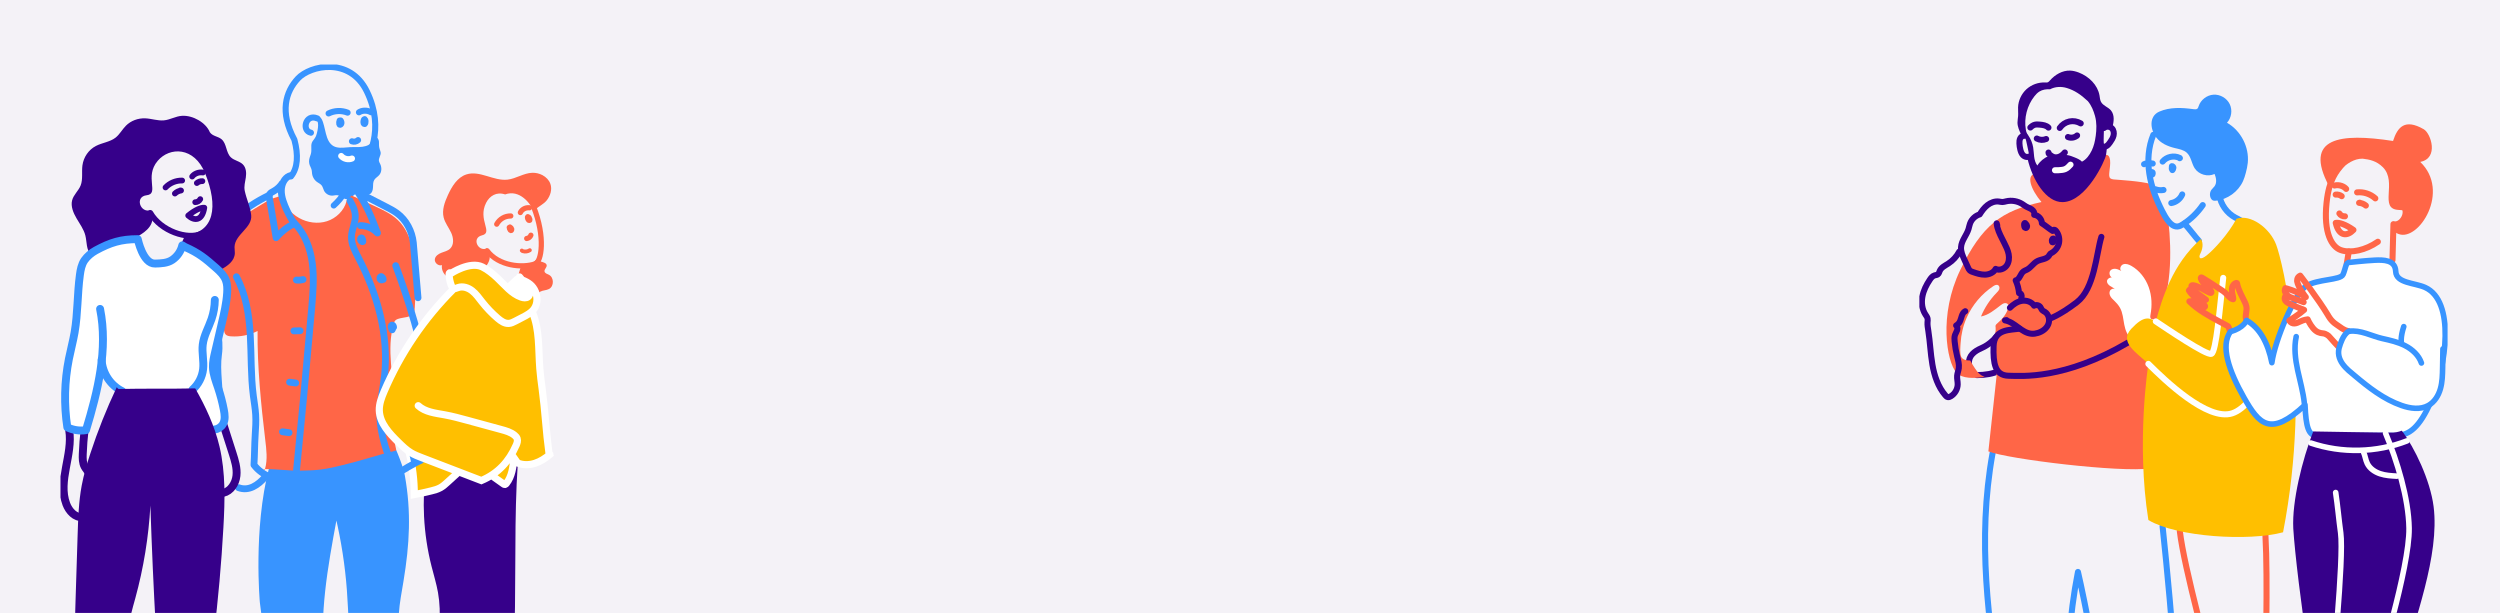 <svg width="1240" height="304" viewBox="0 0 1240 304" fill="none" xmlns="http://www.w3.org/2000/svg">
<rect x="0" y="0" width="1240" height="304" fill="#808080" stroke="none"/>
<g clip-path="url(#clip0_531_838)">
<rect width="1240" height="304" fill="#F4F2F7"/>
<rect width="1240" height="304" fill="#F4F2F7"/>
<path d="M1051.5 162.5C1052.7 155.7 1058 148 1060.5 145L1064 146.5C1064 150.833 1063.9 159.7 1063.5 160.5C1063 161.5 1062.5 178.5 1062 181.5C1061.5 184.5 1060 184.5 1058.5 184C1057 183.5 1054 180.5 1052.5 180C1051 179.5 1050 171 1051.5 162.5Z" fill="#F4F2F7"/>
<g clip-path="url(#clip1_531_838)">
<path d="M62.5 197C44.1 182.6 44.167 158.333 46.5 148L71 145L88.5 188.5C87.5 197.333 80.9 211.4 62.5 197Z" fill="white"/>
<path d="M214.039 280.863C215.132 285.177 216.453 289.45 217.237 293.835C221.012 315.077 211.776 336.391 210.953 357.95C210.929 358.632 210.929 359.385 211.357 359.916C211.665 360.305 212.148 360.503 212.607 360.685C215.67 361.914 218.732 363.136 221.795 364.365C221.202 369.748 221.795 375.259 223.528 380.389C223.718 380.96 223.956 381.563 224.446 381.92C225.032 382.348 225.815 382.308 226.536 382.253C233.104 381.737 239.681 381.222 246.249 380.706C260.732 328.866 252.47 273.608 257.637 220.023C249.731 219.793 241.81 219.904 233.919 220.364C228.53 220.673 219.825 219.825 215.163 223.084C211.689 225.518 211.539 230.148 211.111 233.986C210.288 241.344 209.956 248.726 210.328 256.124C210.747 264.466 211.982 272.767 214.039 280.863Z" fill="#36008A"/>
<path d="M202.841 224.075C204.622 231.005 205.508 238.165 205.484 245.317C208.31 244.794 211.111 244.183 213.905 243.485C215.48 243.097 217.062 242.669 218.479 241.876C219.761 241.154 220.861 240.155 221.953 239.164C223.639 237.626 225.325 236.088 227.01 234.549" fill="#FFBF00"/>
<path d="M202.841 224.075C204.622 231.005 205.508 238.165 205.484 245.317C208.31 244.794 211.111 244.183 213.905 243.485C215.48 243.097 217.062 242.669 218.479 241.876C219.761 241.154 220.861 240.155 221.953 239.164C223.639 237.626 225.325 236.088 227.01 234.549" stroke="white" stroke-width="3.55" stroke-miterlimit="10"/>
<path d="M165.535 101.927C169.468 98.462 173.077 93.102 173.86 87.694" stroke="#3894FF" stroke-width="3.02" stroke-linecap="round" stroke-linejoin="round"/>
<path d="M155.381 78.425C158.618 86.663 171.913 92.42 178.308 84.673C182.977 79.012 191.136 64.232 181.964 45.361C173.559 28.059 153.846 32.404 147.776 38.938C141.698 45.48 138.588 55.51 146.019 69.314C148.045 76.927 147.705 83.333 144.325 87.504" stroke="#3894FF" stroke-width="3.02" stroke-linecap="round" stroke-linejoin="round"/>
<path d="M168.977 60.133C168.859 59.958 168.669 59.839 168.463 59.8C168.249 60.323 168.186 60.902 168.289 61.457C168.312 61.576 168.344 61.703 168.423 61.79C168.724 62.099 169.23 61.663 169.31 61.243C169.405 60.735 169.278 60.18 168.953 59.768C168.748 60.347 168.732 60.997 168.914 61.584C169.325 61.163 169.183 60.347 168.653 60.085C168.154 60.545 168.202 61.457 168.732 61.869" stroke="#3894FF" stroke-width="3.02" stroke-linecap="round" stroke-linejoin="round"/>
<path d="M180.943 59.807C180.911 59.585 180.785 59.387 180.603 59.26C180.27 59.839 180.191 60.561 180.397 61.195C180.421 61.274 180.452 61.354 180.524 61.393C180.682 61.488 180.872 61.306 180.943 61.132C181.109 60.727 181.125 60.283 181.141 59.847C181.149 59.514 180.919 59.022 180.642 59.205C180.571 59.252 180.531 59.34 180.5 59.419C180.302 59.966 180.468 60.624 180.903 61.013C181.449 60.545 181.442 59.562 180.88 59.11C180.294 59.752 180.31 60.854 180.919 61.48C181.26 61.155 181.355 60.6 181.141 60.18" stroke="#3894FF" stroke-width="3.02" stroke-linecap="round" stroke-linejoin="round"/>
<path d="M174.572 70.091C175.585 70.488 176.812 70.242 177.603 69.497" stroke="#3894FF" stroke-width="3.02" stroke-linecap="round" stroke-linejoin="round"/>
<path d="M157.66 57.587C160.984 58.063 160.723 65.834 162.986 69.893C165.827 74.984 170.837 72.779 175.617 72.946C181.908 73.16 185.454 71.947 184.932 66.571C186.364 67.475 187.868 68.593 187.963 70.282C188.058 71.971 187.828 72.494 188.358 74.104C188.532 74.627 188.778 75.134 188.825 75.681C188.952 77.117 187.694 78.449 187.955 79.86C188.05 80.376 188.343 80.835 188.572 81.311C189.427 83.071 189.371 85.347 188.097 86.83C187.345 87.702 186.245 88.249 185.644 89.224C184.979 90.303 185.058 91.659 185.003 92.919C184.947 94.18 184.615 95.615 183.515 96.234C181.75 97.233 179.582 95.425 177.58 95.75C175.419 96.107 174.066 98.827 171.881 98.763C170.212 98.716 168.969 97.019 167.307 96.82C166.524 96.725 165.74 96.987 164.957 97.035C163.232 97.138 161.49 96.131 160.715 94.585C160.295 93.744 160.137 92.761 159.575 92.016C159.045 91.31 158.222 90.89 157.478 90.414C155.808 89.343 154.795 87.496 154.724 85.442C154.684 84.245 154.233 83.19 154.02 82.81C153.379 81.684 153.141 80.328 153.371 79.051C153.576 77.918 154.13 76.863 154.328 75.721C154.534 74.548 154.344 73.35 154.407 72.161C154.526 69.933 155.729 69.608 156.679 67.586C157.28 66.309 158.736 60.291 156.845 59.752C155.5 59.371 156.869 58.737 157.652 57.579L157.66 57.587Z" fill="#3894FF"/>
<path d="M169.23 77.371C170.505 78.853 172.768 79.392 174.572 78.631" stroke="white" stroke-width="3.02" stroke-linecap="round" stroke-linejoin="round"/>
<path d="M178.047 55.708C179.313 54.844 181.83 54.416 184.037 55.66" stroke="#3894FF" stroke-width="3.02" stroke-linecap="round" stroke-linejoin="round"/>
<path d="M162.986 56.263C165.883 54.82 169.397 54.669 172.404 55.867" stroke="#3894FF" stroke-width="3.02" stroke-linecap="round" stroke-linejoin="round"/>
<path d="M157.328 58.713C151.582 56.263 149.461 64.858 154.226 65.826" stroke="#3894FF" stroke-width="3.02" stroke-linecap="round" stroke-linejoin="round"/>
<path d="M133.38 232.274L194.413 218.501C194.413 218.501 199.683 229.649 200.775 235.707C204.068 253.984 203.157 269.897 200.142 288.213C199.264 293.566 198.195 298.894 197.839 304.302C197.562 308.528 197.713 312.77 197.808 317.012C198.29 338.73 197.103 360.479 194.262 382.015C194.072 383.45 193.075 385.139 191.682 385.527C185.976 387.137 179.985 384.822 174.509 382.546C174.857 355.714 173.994 328.945 172.625 302.145C172.459 298.973 172.285 295.794 172.048 292.622C171.13 280.411 169.246 268.28 166.437 256.362C166.619 256.743 166.793 257.123 166.975 257.504C162.551 281.474 158.214 304.952 160.968 329.175C161.364 332.648 161.902 336.097 162.456 339.547C164.023 349.307 165.693 359.092 168.676 368.52C169.523 371.192 170.481 374.062 169.634 376.734C168.518 380.255 164.609 382.158 160.944 382.546C157.272 382.935 153.569 382.229 149.889 382.514C144.966 367.925 140.827 353.716 137.068 338.785C133.744 325.568 130.373 312.31 128.885 298.759C128.885 298.759 125.561 262.658 133.404 232.266" fill="#3894FF"/>
<path d="M130.966 232.694C130.753 232.456 130.578 233.122 130.903 233.138C131.227 233.154 131.402 232.781 131.489 232.472C132.771 227.849 132.13 222.933 131.56 218.168C129.455 200.549 127.595 181.908 127.753 164.171C123.701 166.224 119.087 167.144 114.561 166.827C113.571 166.755 112.479 166.573 111.838 165.812C111.387 165.273 111.245 164.551 111.118 163.853C108.356 148.733 106.275 132.93 110.596 118.182C111.173 116.215 111.878 114.249 113.112 112.615C114.616 110.633 116.792 109.301 118.913 108.009C123.266 105.368 127.611 102.728 131.963 100.087C134.425 98.589 137.274 97.526 140.131 97.185C139.782 97.281 139.426 97.376 139.078 97.471C140.962 101.872 144.175 105.765 148.337 108.112C152.5 110.459 157.636 111.188 162.187 109.721C166.737 108.254 170.591 104.528 171.858 99.905C171.818 100.143 171.842 100.04 171.897 99.81C172.158 98.605 173.543 97.82 174.453 96.995C178.442 98.835 181.995 100.46 185.984 102.3C189.949 104.131 193.993 106.011 197.174 109.008C203.925 115.367 205.532 125.405 205.943 134.682C206.204 140.653 206.133 146.647 205.722 152.61C205.666 153.466 205.587 154.346 205.191 155.1C203.846 157.677 200.111 157.241 197.364 158.192C196.874 158.359 196.391 158.596 196.035 158.977C195.639 159.405 195.449 159.984 195.283 160.547C191.516 173.36 195.402 187.046 195.338 200.399C195.323 203.737 195.054 207.075 195.069 210.413C195.085 214.782 195.584 219.143 196.549 223.409C187.67 225.558 179.234 228.444 170.354 230.593C166.476 231.536 162.583 232.472 158.618 232.94C155.452 233.312 152.263 233.376 149.081 233.439C142.703 233.566 137.329 232.551 130.95 232.686L130.966 232.694Z" fill="#FF6647"/>
<path d="M173.583 99.556C175.063 102.197 176.163 104.234 176.218 107.263C176.274 110.673 174.454 113.876 174.319 117.286C174.161 121.115 176.115 124.668 177.888 128.061C187.227 145.997 192.948 166.367 190.709 186.475C189.981 193.017 188.414 199.503 188.461 206.084C188.532 216.296 192.458 226.033 196.312 235.485C198.211 234.002 206.363 229.237 208.61 228.38" stroke="#3894FF" stroke-width="3.39" stroke-linecap="round" stroke-linejoin="round"/>
<path d="M207.336 147.694C207.336 147.694 205.128 121.48 205.002 120.33C204.376 114.637 201.535 109.158 196.929 105.765C195.22 104.504 193.32 103.529 191.429 102.553C186.53 100.032 182.439 97.931 177.54 95.409C181.814 101.776 184.568 108.381 187.227 115.581C185.066 113.258 181.909 111.878 178.735 111.886" stroke="#3894FF" stroke-width="3.39" stroke-linecap="round" stroke-linejoin="round"/>
<path d="M179.424 118.57C179.764 118.895 179.875 119.442 179.693 119.878C179.107 119.736 178.688 119.117 178.767 118.515C178.806 118.237 179.036 117.928 179.305 117.999C179.439 118.039 179.526 118.15 179.598 118.269C179.883 118.729 180.017 119.284 179.954 119.823C179.772 119.863 179.574 119.799 179.447 119.656C179.621 119.656 179.788 119.648 179.962 119.64" stroke="#3894FF" stroke-width="3.39" stroke-linecap="round" stroke-linejoin="round"/>
<path d="M189.166 137.552C189.617 137.402 190.107 137.957 189.941 138.409C189.775 138.861 189.118 139.003 188.746 138.702C188.374 138.401 188.335 137.79 188.62 137.41C188.691 137.307 188.794 137.219 188.912 137.188C189.229 137.1 189.498 137.449 189.609 137.759C189.72 138.068 189.783 138.448 190.068 138.607" stroke="#3894FF" stroke-width="3.39" stroke-linecap="round" stroke-linejoin="round"/>
<path d="M194.009 162.22C193.898 161.942 194.365 161.673 194.547 161.911C194.887 162.394 194.872 163.1 194.515 163.576C194.286 163.179 194.12 162.735 194.025 162.283C193.946 161.879 194.025 161.324 194.428 161.237C194.911 161.142 195.157 161.792 195.204 162.283" stroke="#3894FF" stroke-width="3.39" stroke-linecap="round" stroke-linejoin="round"/>
<path d="M140.226 90.556C139.11 92.388 137.487 93.91 135.596 94.918C134.868 95.306 134.045 95.671 133.704 96.424C133.435 97.019 133.538 97.701 133.641 98.351C134.741 104.869 135.841 111.386 136.941 117.904C139.418 114.986 142.505 112.584 145.939 110.895C144.119 108.127 142.568 105.178 141.31 102.109C139.996 98.906 138.991 95.362 139.869 92.015C140.59 89.272 142.592 86.885 145.267 86.972" stroke="#3894FF" stroke-width="3.39" stroke-linejoin="round"/>
<path d="M143.368 214.616C142.283 214.465 141.199 214.314 140.123 214.164" stroke="#3894FF" stroke-width="3.39" stroke-linecap="round" stroke-linejoin="round"/>
<path d="M146.683 189.972C145.67 189.837 144.649 189.702 143.636 189.567" stroke="#3894FF" stroke-width="3.39" stroke-linecap="round" stroke-linejoin="round"/>
<path d="M148.828 164.043C147.799 164.067 146.778 164.099 145.75 164.123" stroke="#3894FF" stroke-width="3.39" stroke-linecap="round" stroke-linejoin="round"/>
<path d="M150.316 138.646C149.248 138.932 148.124 139.019 147.032 138.9" stroke="#3894FF" stroke-width="3.39" stroke-linecap="round" stroke-linejoin="round"/>
<path d="M145.995 110.577C151.21 115.842 153.925 123.185 154.898 130.535C155.872 137.885 155.238 145.347 154.597 152.736C152.104 181.424 149.422 210.088 146.549 238.744C145.773 239.235 144.895 239.077 143.977 238.989C140.582 238.672 137.195 238.006 134.053 236.674C130.911 235.342 128.014 233.32 125.965 230.592C126.297 225.542 126.242 220.673 126.574 215.622C126.788 212.316 127.009 209.009 126.811 205.703C126.622 202.539 126.052 199.415 125.648 196.267C124.366 186.332 124.706 176.262 124.137 166.264C123.567 156.265 122.008 146.076 117.259 137.259" stroke="#3894FF" stroke-width="3.39" stroke-linecap="round" stroke-linejoin="round"/>
<path d="M118.272 241.868C123.512 243.81 128.062 240.52 131.449 236.682C131.315 236.88 131.156 237.055 130.974 237.213" stroke="#3894FF" stroke-width="3.39" stroke-linecap="round" stroke-linejoin="round"/>
<path d="M133.451 96.868C127.16 99.865 121.303 103.766 116.112 108.413C113.366 110.871 110.762 113.599 109.195 116.937C107.367 120.814 107.074 125.215 106.813 129.496C106.623 132.605 106.433 135.721 106.243 138.829C105.974 143.269 105.697 147.725 106.077 152.158C106.757 160.063 109.504 167.905 108.388 175.763C107.201 184.096 109.25 193.136 108.823 201.588" stroke="#3894FF" stroke-width="3.39" stroke-linecap="round" stroke-linejoin="round"/>
<path d="M196.28 131.764C196.28 131.764 210.098 168.444 209.402 180.592C208.705 192.739 204.273 223.147 204.273 223.147L205.674 229.419" stroke="#3894FF" stroke-width="3.39" stroke-linecap="round" stroke-linejoin="round"/>
<path d="M74.564 105.614C79.747 114.621 93.066 119.133 99.936 115.858" stroke="#36008A" stroke-width="2.86" stroke-linecap="round" stroke-linejoin="round"/>
<path d="M96.826 100.286C97.855 100.302 98.868 99.691 99.326 98.771" stroke="#36008A" stroke-width="2.86" stroke-linecap="round" stroke-linejoin="round"/>
<path d="M93.351 106.922C96.398 109.682 100.292 109.674 101.337 103.029C99.952 102.847 96.968 103.933 93.351 106.922Z" stroke="#36008A" stroke-width="2.86" stroke-linecap="round" stroke-linejoin="round"/>
<path d="M95.322 87.567C96.161 86.386 98.266 85.189 100.64 85.569" stroke="#36008A" stroke-width="2.86" stroke-linecap="round" stroke-linejoin="round"/>
<path d="M82.098 92.983C84.203 90.747 87.281 89.47 90.352 89.55" stroke="#36008A" stroke-width="2.86" stroke-linecap="round" stroke-linejoin="round"/>
<path d="M81.615 146.734C87.368 150.707 95.631 150.009 99.034 145.093C100.276 143.301 101.352 141.136 102.025 139.035C103.188 135.38 106.03 135.515 109.409 133.77C112.788 132.026 116.373 129.481 116.484 125.564C116.516 124.557 116.302 123.534 116.326 122.535C116.46 116.207 125.324 113.02 124.588 106.653C124.097 102.387 122.301 98.906 121.398 94.672C120.924 92.428 121.596 90.216 121.929 88.019C122.261 85.815 122.134 83.238 120.473 81.557C118.826 79.9 116.199 79.654 114.513 78.044C112.005 75.65 112.519 71.241 109.852 69.037C108.063 67.562 105.46 67.61 104.083 65.58C104.13 65.477 104.051 65.691 104.083 65.58C102.175 60.91 95.781 57.08 90.217 57.453C87.084 57.659 84.361 59.427 81.243 59.704C78.236 59.974 75.165 58.832 72.118 58.697C68.462 58.531 64.901 59.887 62.439 62.369C60.587 64.232 59.353 66.69 57.272 68.3C54.517 70.433 50.695 70.781 47.585 72.391C43.968 74.262 41.428 77.926 40.882 82.057C40.447 85.347 41.198 88.931 40.003 91.968C38.943 94.664 36.458 96.591 35.754 99.421C35.025 102.339 36.347 105.551 37.962 108.302C39.576 111.053 41.547 113.718 42.322 116.754C43.161 120.045 42.686 123.883 45.124 126.372C46.999 128.291 49.864 128.569 52.27 129.703C56.338 131.622 58.846 135.879 60.722 139.963C61.688 142.056 62.724 144.364 64.75 145.474C65.684 145.989 66.737 146.14 67.758 146.37C72.395 147.393 75.854 142.77 81.607 146.734H81.615ZM72.728 96.852C79.249 96.099 71.422 87.813 78.204 79.789C84.147 72.764 96.351 72.692 101.724 85.934C108.332 102.22 106.496 115.478 91.808 116.659C87.954 126.404 83.688 129.782 81.108 131.78C76.336 132.962 66.84 125.984 68.763 116.976C72.047 115.042 77.951 111.141 74.73 104.218C69.546 105.923 66.697 97.542 72.728 96.844V96.852Z" fill="#36008A"/>
<path d="M86.743 96.004C87.566 95.195 88.658 94.656 89.798 94.497C89.703 94.481 89.6 94.466 89.505 94.442" stroke="#36008A" stroke-width="2.86" stroke-linecap="round" stroke-linejoin="round"/>
<path d="M97.641 90.794C98.392 90.144 99.39 89.803 100.379 89.851" stroke="#36008A" stroke-width="2.86" stroke-linecap="round" stroke-linejoin="round"/>
<path d="M110.92 210.937C112.392 215.543 113.864 220.15 115.344 224.757C116.507 228.389 117.687 232.155 117.283 235.953C116.887 239.751 114.474 243.612 110.762 244.453" stroke="#36008A" stroke-width="3.92" stroke-linecap="round" stroke-linejoin="round"/>
<path d="M34.321 213.355C36.284 225.566 28.536 238.466 32.904 250.035C34.21 253.492 37.265 256.854 40.929 256.45" stroke="#36008A" stroke-width="3.92" stroke-linecap="round" stroke-linejoin="round"/>
<path d="M41.966 213.157C41.499 217.161 41.198 221.181 41.048 225.217C40.969 227.358 40.961 229.618 41.989 231.505C42.551 232.535 43.39 233.392 43.976 234.407C44.435 235.2 44.728 236.088 44.839 237" stroke="#36008A" stroke-width="3.92" stroke-linecap="round" stroke-linejoin="round"/>
<path d="M49.642 153.22C53.647 173.225 48.582 193.857 42.647 213.363C39.513 213.838 36.244 213.347 33.395 211.967C31.686 200.716 31.955 189.171 34.178 178.015C35.057 173.63 36.228 169.301 36.996 164.892C38.626 155.456 38.341 145.791 39.631 136.308C39.971 133.778 40.462 131.169 41.918 129.068C43.264 127.118 45.424 125.342 47.506 124.208C54.81 120.235 60.033 118.641 68.343 118.618C68.343 118.618 70.852 130.908 76.914 130.733C79.897 130.646 82.976 130.559 85.461 128.894C87.938 127.229 89.75 124.596 90.415 121.686C90.748 121.877 91.515 122.384 91.856 122.543C98.709 125.611 101.7 128.101 107.335 133.072C109.235 134.753 111.11 136.609 112.02 138.98C112.78 140.962 112.804 143.158 112.669 145.275C112.345 150.461 111.158 155.551 109.971 160.61C108.878 165.265 107.794 169.919 106.702 174.581C106.116 177.071 105.531 179.593 105.61 182.146C105.713 185.658 107.05 188.996 108.166 192.335C109.361 195.903 110.319 199.55 111.023 203.245C111.474 205.6 111.799 208.193 110.62 210.278C109.781 211.769 108.206 212.816 106.504 213.014" fill="white"/>
<path d="M49.642 153.22C53.647 173.225 48.582 193.857 42.647 213.363C39.513 213.838 36.244 213.347 33.395 211.967C31.686 200.716 31.955 189.171 34.178 178.015C35.057 173.63 36.228 169.301 36.996 164.892C38.626 155.456 38.341 145.791 39.631 136.308C39.971 133.778 40.462 131.169 41.918 129.068C43.264 127.118 45.424 125.342 47.506 124.208C54.81 120.235 60.033 118.641 68.343 118.618C68.343 118.618 70.852 130.908 76.914 130.733C79.897 130.646 82.976 130.559 85.461 128.894C87.938 127.229 89.75 124.596 90.415 121.686C90.748 121.877 91.515 122.384 91.856 122.543C98.709 125.611 101.7 128.101 107.335 133.072C109.235 134.753 111.11 136.609 112.02 138.98C112.78 140.962 112.804 143.158 112.669 145.275C112.345 150.461 111.158 155.551 109.971 160.61C108.878 165.265 107.794 169.919 106.702 174.581C106.116 177.071 105.531 179.593 105.61 182.146C105.713 185.658 107.05 188.996 108.166 192.335C109.361 195.903 110.319 199.55 111.023 203.245C111.474 205.6 111.799 208.193 110.62 210.278C109.781 211.769 108.206 212.816 106.504 213.014" stroke="#3894FF" stroke-width="3.92" stroke-linecap="round" stroke-linejoin="round"/>
<path d="M106.552 148.764C106.512 151.975 105.966 155.179 104.929 158.216C103.481 162.474 101.083 166.462 100.561 170.926C100.086 174.954 101.194 179.038 100.751 183.073C100.323 186.959 98.416 190.662 95.488 193.254" stroke="#3894FF" stroke-width="3.92" stroke-linecap="round" stroke-linejoin="round"/>
<path d="M60.659 194.047C54.794 191.193 50.711 184.984 50.41 178.459" stroke="#3894FF" stroke-width="3.92" stroke-linecap="round" stroke-linejoin="round"/>
<path d="M57.857 192.168C52.8 202.865 48.416 213.878 44.744 225.129C43.058 230.291 41.515 235.517 40.518 240.853C39.03 248.838 38.769 257.005 38.508 265.124C38.167 275.884 37.827 286.651 37.487 297.411C37.249 304.92 37.012 312.445 37.534 319.946C38.959 340.308 45.306 359.742 52.222 378.938C57.952 380.239 64.196 379.041 69.032 375.703C69.76 375.196 70.48 374.625 70.923 373.856C71.532 372.785 71.517 371.493 71.477 370.264C71.089 357.847 69.538 345.478 66.832 333.354C65.296 326.471 63.381 319.541 63.769 312.492C64.062 307.132 65.684 301.947 67.101 296.769C71.216 281.751 73.733 266.297 74.595 250.748C75.933 292.13 78.283 332.537 81.37 373.824C83.807 373.753 86.165 374.625 88.571 375.045C90.977 375.465 93.715 375.347 95.488 373.666C96.944 372.278 97.395 370.169 97.775 368.187C104.455 333.005 108.807 297.372 110.81 261.611C111.561 248.156 111.965 234.494 108.855 221.387C106.449 211.238 101.993 201.683 96.826 192.636C84.219 192.937 71.873 192.636 59.258 192.937C58.926 192.945 58.522 192.913 58.38 192.612C58.237 192.311 57.802 191.843 57.833 192.176L57.857 192.168Z" fill="#36008A"/>
<path d="M272.247 136.284C271.4 135.863 270.26 135.57 270.086 134.642C269.88 133.556 271.273 132.692 271.162 131.598C271.052 130.472 269.611 130.162 268.543 129.798C267.68 129.504 266.936 129.013 266.295 128.402C264.649 130.313 262.061 131.685 258.278 132.446C255.865 141.604 252.406 145.085 250.309 147.155C246.162 148.724 238.414 139.4 237.655 135.213C240.393 133.128 245.268 128.997 241.635 123.137C237.164 125.223 233.714 118.015 239.048 116.738C244.817 115.359 236.808 109.047 241.113 100.587C242.846 97.177 246.289 94.981 250.547 96.44C257.669 93.815 263.185 100.841 264.768 104.948C265.013 104.559 265.29 104.195 265.623 103.877C267.364 102.181 269.643 101.332 271.226 99.318C273.006 97.05 273.948 93.942 272.998 91.215C272.342 89.328 270.838 87.813 269.073 86.877C267.514 86.053 265.733 85.64 263.969 85.704C259.711 85.855 255.936 88.638 251.702 89.106C244.809 89.859 237.932 84.388 231.331 86.513C226.797 87.972 224.082 92.539 222.112 96.876C220.537 100.325 219.136 104.155 220.046 107.842C220.719 110.593 222.594 112.869 223.781 115.438C224.969 118.007 225.293 121.425 223.235 123.359C222.08 124.446 220.442 124.802 218.962 125.365C217.482 125.928 215.947 126.943 215.686 128.513C215.393 130.337 217.45 132.097 219.207 131.502C218.788 134.087 220.418 136.863 222.879 137.751C223.386 137.933 223.964 138.076 224.256 138.528C224.462 138.853 224.478 139.257 224.47 139.646C224.446 141.398 224.256 143.206 224.779 144.879C225.301 146.552 226.797 148.098 228.546 147.971C230.152 147.86 231.711 146.409 233.167 147.091C233.721 147.345 234.093 147.86 234.544 148.273C235.842 149.446 237.884 149.716 239.435 148.907C239.942 148.645 240.409 148.28 240.971 148.193C242.783 147.924 243.503 150.39 244.35 152.015C246.012 155.203 250.926 155.995 253.506 153.506C254.401 152.641 255.018 151.484 256.039 150.762C257.345 149.835 259.236 149.684 260.146 148.368C260.763 147.48 260.93 146.1 261.958 145.799C262.829 145.545 263.684 146.282 264.594 146.354C265.876 146.457 266.833 145.259 267.965 144.657C269.318 143.935 270.988 144.046 272.342 143.325C274.882 141.969 274.834 137.584 272.255 136.292L272.247 136.284Z" fill="#FF6647"/>
<path d="M250.523 141.715C250.523 141.715 257.416 149.367 260.415 147.702C263.415 146.044 262.718 147.376 262.702 144.11C262.686 140.843 255.596 136.886 255.596 136.886L250.531 141.715H250.523Z" fill="white"/>
<path d="M241.635 124.39C247.254 131.915 258.991 133.088 265.488 130.852C268.551 129.798 270.711 117.801 264.625 102.403" stroke="#FF6647" stroke-width="2.59" stroke-linecap="round" stroke-linejoin="round"/>
<path d="M253.111 112.869C252.952 112.782 252.762 112.766 252.588 112.813C252.628 113.297 252.802 113.765 253.095 114.146C253.158 114.225 253.229 114.312 253.332 114.344C253.681 114.471 253.894 113.931 253.799 113.583C253.673 113.154 253.364 112.782 252.96 112.599C253.032 113.123 253.269 113.622 253.633 114.003C253.783 113.519 253.356 112.956 252.857 112.964C252.66 113.503 253.039 114.185 253.609 114.288" stroke="#FF6647" stroke-width="2.59" stroke-linecap="round" stroke-linejoin="round"/>
<path d="M262.117 107.977C262.006 107.826 261.832 107.715 261.642 107.691C261.61 108.262 261.832 108.841 262.235 109.245C262.283 109.293 262.338 109.341 262.409 109.348C262.568 109.356 262.639 109.142 262.631 108.984C262.607 108.611 262.441 108.262 262.283 107.929C262.156 107.667 261.8 107.382 261.658 107.636C261.618 107.699 261.626 107.778 261.634 107.85C261.697 108.341 262.077 108.778 262.56 108.912C262.797 108.341 262.409 107.596 261.808 107.469C261.61 108.191 262.045 109.023 262.758 109.261C262.892 108.881 262.75 108.421 262.425 108.183" stroke="#FF6647" stroke-width="2.59" stroke-linecap="round" stroke-linejoin="round"/>
<path d="M261.238 118.293C262.164 118.197 263.003 117.539 263.32 116.659" stroke="#FF6647" stroke-width="2.59" stroke-linecap="round" stroke-linejoin="round"/>
<path d="M258.096 105.424C258.666 104.155 260.391 102.799 262.647 103.053" stroke="#FF6647" stroke-width="2.59" stroke-linecap="round" stroke-linejoin="round"/>
<path d="M246.368 111.188C247.832 108.595 250.436 107.081 253.348 107.12" stroke="#FF6647" stroke-width="2.59" stroke-linecap="round" stroke-linejoin="round"/>
<path d="M258.817 124.271C258.935 124.438 259.141 124.517 259.339 124.58C260.487 124.945 261.784 124.763 262.789 124.104C262.758 124.12 262.726 124.136 262.702 124.152" stroke="#FF6647" stroke-width="1.94" stroke-linecap="round" stroke-linejoin="round"/>
<path d="M244.833 236.539C246.463 237.697 248.101 238.863 249.731 240.02C249.945 240.171 250.174 240.33 250.436 240.306C250.721 240.282 250.942 240.052 251.124 239.822C253.942 236.317 254.488 231.552 254.915 227.072L256.703 229.625C259.394 230.783 262.504 230.696 265.29 229.808C268.076 228.92 270.577 227.27 272.808 225.383C272.777 225.129 272.547 224.915 272.294 224.9C270.846 214.148 270.355 203.61 268.907 192.858C268.456 189.496 268.005 186.126 267.743 182.74C267.015 173.313 267.72 163.473 264.04 154.767C264.04 154.767 249.533 150.945 239.206 142.405C228.886 133.865 224.921 143.396 224.921 143.396C210.383 157.867 198.647 175.168 190.566 194.039C189.261 197.084 188.034 200.28 188.129 203.594C188.319 209.89 193.115 214.956 197.61 219.357C199.557 221.26 201.527 223.187 203.87 224.59C205.579 225.613 207.439 226.327 209.299 227.04C219.12 230.815 228.941 234.581 238.763 238.355C246.938 234.898 252.422 228.999 256.007 220.864C256.474 219.809 256.886 218.612 256.498 217.525C256.268 216.883 255.785 216.368 255.255 215.932C253.364 214.362 250.91 213.672 248.536 213.03C243.052 211.531 237.575 210.04 232.091 208.542C228.253 207.495 224.399 206.441 220.481 205.735C215.891 204.902 210.874 204.387 207.439 201.223" fill="#FFBF00"/>
<path d="M244.833 236.539C246.463 237.697 248.101 238.863 249.731 240.02C249.945 240.171 250.174 240.33 250.436 240.306C250.721 240.282 250.942 240.052 251.124 239.822C253.942 236.317 254.488 231.552 254.915 227.072L256.703 229.625C259.394 230.783 262.504 230.696 265.29 229.808C268.076 228.92 270.577 227.27 272.808 225.383C272.777 225.129 272.547 224.915 272.294 224.9C270.846 214.148 270.355 203.61 268.907 192.858C268.456 189.496 268.005 186.126 267.743 182.74C267.015 173.313 267.72 163.473 264.04 154.767C264.04 154.767 249.533 150.945 239.206 142.405C228.886 133.865 224.921 143.396 224.921 143.396C210.383 157.867 198.647 175.168 190.566 194.039C189.261 197.084 188.034 200.28 188.129 203.594C188.319 209.89 193.115 214.956 197.61 219.357C199.557 221.26 201.527 223.187 203.87 224.59C205.579 225.613 207.439 226.327 209.299 227.04C219.12 230.815 228.941 234.581 238.763 238.355C246.938 234.898 252.422 228.999 256.007 220.864C256.474 219.809 256.886 218.612 256.498 217.525C256.268 216.883 255.785 216.368 255.255 215.932C253.364 214.362 250.91 213.672 248.536 213.03C243.052 211.531 237.575 210.04 232.091 208.542C228.253 207.495 224.399 206.441 220.481 205.735C215.891 204.902 210.874 204.387 207.439 201.223" stroke="white" stroke-width="3.55" stroke-miterlimit="10" stroke-linecap="round"/>
<path d="M239.293 132.43C242.023 133.802 244.413 135.784 246.653 137.87C250.388 141.35 253.68 145.696 258.508 147.369C259.624 147.757 260.953 147.947 261.895 147.242C262.813 146.552 263.027 145.212 262.694 144.11C262.362 143.008 261.618 142.096 260.89 141.216C259.822 139.931 258.753 138.639 257.685 137.354C257.756 137.695 257.819 138.036 257.891 138.369C260.985 139.669 263.462 140.7 265.085 143.642C266.707 146.584 266.857 150.453 264.918 153.197C263.549 155.131 261.357 156.297 259.252 157.383C258.049 158.01 256.838 158.636 255.635 159.254C254.606 159.786 253.546 160.333 252.391 160.412C250.309 160.563 248.434 159.223 246.851 157.867C244.002 155.425 241.398 152.705 239.079 149.755C237.552 147.813 236.119 145.743 234.173 144.229C232.226 142.714 229.59 141.818 227.256 142.619C226.488 142.881 225.665 143.317 224.929 142.992C224.359 142.746 224.058 142.128 223.837 141.541C223.188 139.82 222.816 137.996 222.753 136.157C222.745 135.856 222.761 135.507 223.006 135.332C223.251 135.158 223.702 135.459 223.512 135.697C223.512 135.697 233.073 129.306 239.301 132.43H239.293Z" fill="#FFBF00" stroke="white" stroke-width="3.55" stroke-linecap="round" stroke-linejoin="round"/>
</g>
<g clip-path="url(#clip2_531_838)">
<path d="M1081.19 263.473C1083.36 281.646 1095.3 325.122 1104 357.916" stroke="#FF6647" stroke-width="3" stroke-linecap="round" stroke-linejoin="round"/>
<path d="M1123.66 265.618C1124.89 286.866 1123.66 332.57 1123.66 332.57C1123.66 332.57 1127.38 343.999 1130.36 357.907" stroke="#FF6647" stroke-width="3" stroke-linecap="round" stroke-linejoin="round"/>
<path d="M988.355 224.572C980.413 268.232 986.602 309.739 992.188 345.708C997.773 381.685 1001.19 401.836 1001.19 401.836C1010.81 408.656 1029.12 399.356 1029.12 400.286C1025.4 376.717 1021.98 327.719 1030.67 283.682C1037.81 314.465 1054.98 412.074 1054.98 412.074C1063.58 416.724 1075.83 415.174 1081.18 412.074C1084.37 368.347 1072.64 261.119 1072.64 261.119" stroke="#3894FF" stroke-width="3" stroke-linecap="round" stroke-linejoin="round"/>
<path d="M976.589 180.367C976.337 176.404 979.34 174.175 982.761 172.684C986.183 171.192 988.791 168.729 989.932 167.322" stroke="#36008A" stroke-width="3" stroke-linecap="round" stroke-linejoin="round"/>
<path d="M980.573 186.056C984.431 186.056 989.001 185.319 990.989 184.062" stroke="#36008A" stroke-width="3" stroke-linecap="round" stroke-linejoin="round"/>
<path d="M1075.54 109.77C1070.68 105.187 1068.7 96.197 1067.16 91.329C1061.38 89.779 1051.59 89.293 1048.45 89.008C1045.32 88.723 1046.15 86.863 1046.57 82.431C1047 78.007 1045.98 75.401 1042.47 77.647C1034.93 82.473 1016.19 85.564 1010.24 85.983C1004.31 86.402 1007.44 94.152 1012.56 100.218C992.657 104.55 983.08 111.621 972.278 133.95C961.477 156.287 965.594 179.336 970.324 184.782C973.109 187.983 979.549 187.715 984.388 186.952C983.399 186.584 982.485 186.039 981.705 185.327C980.866 184.565 980.195 183.626 979.558 182.679C978.811 181.565 978.115 180.409 977.469 179.236C977.394 179.102 977.319 178.959 977.251 178.817C975.524 178.834 973.31 178.473 972.698 176.831C972.01 175.005 972.354 172.122 972.463 170.212C972.706 165.855 973.721 161.54 975.49 157.552C978.266 151.252 982.887 145.772 988.632 141.96C989.37 141.474 990.326 141.005 991.081 141.457C991.726 141.843 991.869 142.773 991.609 143.476C991.349 144.189 990.787 144.733 990.259 145.278C986.98 148.638 984.355 152.634 982.568 156.983C986.292 156.296 989.319 153.69 992.339 151.394C992.909 150.958 993.513 150.523 994.217 150.38C994.922 150.246 995.76 150.498 996.071 151.143C996.289 151.604 996.205 152.148 996.079 152.642C995.282 155.793 993.043 158.382 990.561 160.485C990.292 160.711 990.016 160.946 989.873 161.272C989.705 161.658 989.781 162.102 989.831 162.521C990.032 164.431 989.512 166.283 988.514 167.908C988.724 168.168 988.875 168.495 988.934 168.821C989.076 169.534 988.917 170.262 988.8 170.983C988.229 174.401 988.54 177.954 989.647 181.23C990.024 182.336 990.15 184.506 990.301 186.492L986.233 223.885C995.978 227.747 1051.59 234.484 1066.49 232.33C1066.49 232.758 1069.36 174.058 1069.27 159.412C1077.35 145.772 1077.19 124.658 1075.53 109.77H1075.54Z" fill="#FF6647"/>
<path d="M1010.25 68.715C1011.65 69.503 1013.41 69.586 1014.89 68.958" stroke="#36008A" stroke-width="3" stroke-linecap="round" stroke-linejoin="round"/>
<path d="M1025.71 67.961C1027.19 68.606 1029.05 68.288 1030.25 67.19C1030.25 67.341 1030.08 67.467 1029.93 67.433" stroke="#36008A" stroke-width="3" stroke-linecap="round" stroke-linejoin="round"/>
<path d="M1016.05 75.669C1016 76.13 1016.4 76.499 1016.77 76.784C1017.26 77.169 1017.76 77.554 1018.34 77.797C1019.36 78.216 1020.56 78.116 1021.57 77.672C1022.59 77.228 1023.44 76.474 1024.16 75.619C1024.04 75.736 1023.92 75.862 1023.8 75.979" stroke="#36008A" stroke-width="3" stroke-linecap="round" stroke-linejoin="round"/>
<path d="M1007.05 63.261C1007.67 62.632 1008.42 62.096 1009.27 61.87C1010.05 61.669 1010.88 61.744 1011.69 61.811C1013.25 61.953 1014.95 62.163 1016.03 63.294" stroke="#36008A" stroke-width="3" stroke-linecap="round" stroke-linejoin="round"/>
<path d="M1021.65 63.453C1022.75 61.845 1024.48 60.68 1026.4 60.261C1028.31 59.851 1030.37 60.194 1032.04 61.208" stroke="#36008A" stroke-width="3" stroke-linecap="round" stroke-linejoin="round"/>
<path d="M1042.47 72.527C1043.18 72.988 1044.15 72.854 1044.86 72.418C1045.58 71.983 1046.1 71.287 1046.59 70.6C1047.33 69.561 1048.03 68.464 1048.33 67.215C1048.61 65.975 1048.41 64.551 1047.51 63.646C1046.49 62.615 1044.65 62.54 1043.55 63.495" stroke="#36008A" stroke-width="3" stroke-linecap="round" stroke-linejoin="round"/>
<path d="M1006.33 77.68C1006.13 77.772 1005.92 77.822 1005.71 77.847C1004.89 77.94 1004.02 77.563 1003.43 76.968C1002.7 76.214 1002.32 75.175 1002.07 74.144C1001.83 73.181 1001.69 72.192 1001.64 71.195C1001.6 70.324 1001.64 69.41 1002.03 68.623C1002.43 67.835 1003.27 67.232 1004.14 67.341" stroke="#36008A" stroke-width="3" stroke-linecap="round" stroke-linejoin="round"/>
<path d="M1047 54.723C1045.59 53.081 1043.14 52.452 1042.11 50.55C1041.59 49.587 1041.54 48.456 1041.36 47.375C1040.45 42.113 1036.09 37.907 1031.11 35.989C1029.73 35.461 1028.27 35.067 1026.8 35.017C1022.95 34.874 1019.28 37.028 1016.75 39.926C1016.47 40.253 1016.17 40.605 1015.78 40.781C1015.34 40.974 1014.86 40.923 1014.38 40.907C1011.01 40.756 1007.6 41.988 1005.11 44.267C1002.63 46.545 1001.09 49.83 1000.96 53.198C1000.9 54.648 1001.09 56.105 1000.98 57.555C1000.91 58.652 1000.66 59.742 1000.67 60.848C1000.7 62.9 1001.57 64.819 1002.46 66.671C1004.53 67.844 1004.66 68.028 1005.52 72.326C1006.39 76.624 1007.05 78.325 1005.64 78.66C1008.07 89.184 1014.86 100.436 1023.13 100.252C1034.87 99.984 1044.2 79.49 1044.58 76.867C1044.95 74.245 1045.27 73.005 1044.14 72.753C1043.02 72.502 1043.52 67.022 1043.57 63.52C1044.85 62.18 1046.29 62.071 1047.77 63.194C1048.09 61.761 1048.41 60.311 1048.38 58.845C1048.37 57.379 1047.97 55.871 1047.02 54.748L1047 54.723ZM1039.46 67.508C1039.13 69.98 1038.58 72.452 1037.48 74.697C1036.38 76.934 1034.88 79.054 1032.66 80.185C1031.69 79.171 1030.35 78.61 1029.05 78.082C1027.81 77.579 1026.56 77.068 1025.23 76.909C1024.44 76.817 1023.65 76.842 1022.87 76.733C1022.67 76.708 1022.47 76.674 1022.29 76.716C1022.06 76.767 1021.88 76.909 1021.69 77.043C1020.58 77.839 1019.06 78.266 1017.86 77.63C1017.51 77.445 1017.17 77.16 1016.77 77.16C1016.55 77.16 1016.34 77.253 1016.15 77.336C1013.87 78.375 1011.83 79.967 1010.52 82.104C1009.56 80.864 1009.14 79.289 1008.94 77.739C1008.73 76.189 1008.72 74.613 1008.45 73.063C1008.09 70.969 1007.27 68.958 1006.06 67.207C1005.8 66.83 1005.51 66.461 1005.31 66.051C1005.04 65.506 1004.91 64.894 1004.81 64.299C1003.84 58.51 1005.43 52.343 1009.08 47.735C1009.77 46.855 1010.56 46.018 1011.52 45.414C1013.08 44.434 1015 44.166 1016.84 44.283C1019.35 42.934 1022.43 42.825 1025.15 43.655C1028.9 44.794 1032.04 46.855 1035.57 50.165C1037.38 52.343 1038.4 54.916 1039.13 57.563C1040.02 60.781 1039.92 64.199 1039.47 67.508H1039.46Z" fill="#36008A"/>
<path d="M1019.26 84.442C1020.4 84.484 1021.53 84.433 1022.66 84.282C1023.2 84.207 1023.74 84.115 1024.24 83.914C1025.35 83.47 1026.19 82.565 1026.98 81.685" stroke="white" stroke-width="3" stroke-linecap="round" stroke-linejoin="round"/>
<path d="M1068.05 66.88C1065.56 72.904 1065.1 79.657 1066.07 86.1C1067.04 92.543 1069.4 98.727 1072.35 104.541C1073.28 106.368 1074.27 108.169 1075.55 109.761C1076.67 111.16 1078.24 112.476 1080.04 112.35C1081.04 112.275 1081.95 111.755 1082.79 111.211C1086.63 108.731 1089.96 105.488 1092.56 101.726" stroke="#3894FF" stroke-width="3" stroke-linecap="round" stroke-linejoin="round"/>
<path d="M1077.42 82.632C1077.1 83.151 1077.13 83.872 1077.51 84.358C1077.76 84.031 1078 83.654 1078.01 83.243C1078.01 82.833 1077.69 82.389 1077.28 82.422C1077.25 82.791 1077.23 83.168 1077.21 83.537C1077.21 83.645 1077.2 83.763 1077.27 83.838C1077.39 83.989 1077.65 83.905 1077.74 83.729C1077.82 83.553 1077.79 83.352 1077.75 83.168C1077.77 83.151 1077.79 83.143 1077.81 83.126" stroke="#3894FF" stroke-width="3" stroke-linecap="round" stroke-linejoin="round"/>
<path d="M1067.07 85.439C1066.92 85.79 1067.02 86.226 1067.3 86.486C1067.5 86.318 1067.72 86.126 1067.76 85.866C1067.8 85.606 1067.56 85.296 1067.31 85.388C1067.18 85.439 1067.1 85.573 1067.05 85.707C1066.98 85.908 1066.94 86.134 1067.02 86.327C1067.1 86.519 1067.34 86.662 1067.54 86.578C1067.74 86.494 1067.76 86.151 1067.56 86.084" stroke="#3894FF" stroke-width="3" stroke-linecap="round" stroke-linejoin="round"/>
<path d="M1063.46 81.442C1063.58 81.358 1063.7 81.274 1063.93 81.216C1064.14 81.157 1064.43 81.132 1064.71 81.098C1065.21 81.048 1065.73 81.006 1066.26 80.998C1066.78 80.99 1067.35 81.031 1067.75 81.124" stroke="#3894FF" stroke-width="3" stroke-linecap="round" stroke-linejoin="round"/>
<path d="M1072.66 80.143C1074.61 77.755 1078.26 76.951 1081.02 78.3C1081.1 78.334 1081.2 78.342 1081.23 78.417C1081.27 78.493 1081.08 78.509 1081.14 78.451" stroke="#3894FF" stroke-width="3" stroke-linecap="round" stroke-linejoin="round"/>
<path d="M1069.1 93.884C1070.37 94.362 1071.77 94.479 1073.1 94.219" stroke="#3894FF" stroke-width="3" stroke-linecap="round" stroke-linejoin="round"/>
<path d="M1076.96 100.712C1079.33 100.319 1081.45 98.651 1082.38 96.439" stroke="#3894FF" stroke-width="3" stroke-linecap="round" stroke-linejoin="round"/>
<path d="M1069.28 159.412C1068.98 158.859 1068.41 158.466 1067.8 158.373C1067.58 158.34 1067.35 158.348 1067.15 158.264C1066.42 157.98 1066.47 156.949 1066.62 156.187C1067.5 151.62 1067.34 146.811 1065.76 142.429C1064.19 138.056 1061.17 134.143 1057.12 131.855C1055.89 131.16 1054.42 130.615 1053.11 131.101C1051.79 131.587 1051.09 133.581 1052.2 134.436C1051.35 133.984 1050.48 133.523 1049.53 133.364C1048.59 133.204 1047.52 133.389 1046.85 134.076C1045.73 135.232 1046.46 137.553 1048.05 137.846C1047.02 137.159 1045.13 138.181 1045.06 139.413C1044.99 140.401 1045.75 141.264 1046.57 141.817C1047.4 142.37 1048.35 142.764 1049.04 143.476C1048.26 142.89 1047.02 143.334 1046.57 144.197C1046.1 145.06 1046.3 146.149 1046.78 146.995C1047.25 147.842 1047.99 148.512 1048.7 149.191C1049.78 150.246 1050.81 151.386 1051.54 152.71C1052.92 155.231 1053.1 158.206 1053.64 161.029C1054.17 163.853 1055.27 166.844 1057.74 168.31C1058.52 168.771 1059.47 169.056 1060.35 168.83C1060.93 168.679 1061.43 168.327 1061.9 167.983C1063.41 166.911 1064.91 165.822 1066.17 164.473C1067.41 163.132 1068.68 161.105 1069.29 159.387L1069.28 159.412Z" fill="white"/>
<path d="M1069.56 68.229C1071.72 71.053 1075.19 72.586 1078.65 73.424C1080.77 73.935 1083.05 74.295 1084.66 75.761C1086.79 77.73 1087 81.023 1088.56 83.461C1090.59 86.595 1095.05 87.877 1098.43 86.285C1099.26 88.254 1099.65 90.667 1098.4 92.401C1097.97 93.004 1097.36 93.474 1096.91 94.077C1095.99 95.317 1095.88 97.101 1096.63 98.45C1096.87 98.861 1097.19 99.238 1097.61 99.431C1098.04 99.615 1098.53 99.598 1098.99 99.548C1104.8 98.978 1110.17 95.116 1112.56 89.795C1113.15 88.48 1113.56 87.097 1113.93 85.698C1114.36 84.073 1114.73 82.431 1114.9 80.763C1115.67 72.913 1111.46 64.785 1104.59 60.881C1106.82 58.443 1107.38 54.631 1105.95 51.656C1104.52 48.682 1101.19 46.738 1097.89 46.956C1094.59 47.174 1091.55 49.537 1090.52 52.67C1090.38 53.097 1090.26 53.567 1089.92 53.868C1089.43 54.321 1088.66 54.254 1087.99 54.153C1082.29 53.349 1076.26 53.047 1070.99 55.368C1065.77 57.672 1066.45 64.207 1069.54 68.237L1069.56 68.229Z" fill="#3894FF"/>
<path d="M1111.71 109.669C1111.66 109.393 1108.96 108.06 1108.71 107.926C1104.54 105.706 1101.51 101.45 1100.79 96.783C1100.92 97.101 1101.04 97.42 1101.17 97.738" stroke="#3894FF" stroke-width="3" stroke-linecap="round" stroke-linejoin="round"/>
<path d="M1083.46 110.867C1086 113.64 1088.69 117.31 1090.64 119.464" stroke="#3894FF" stroke-width="3" stroke-linecap="round" stroke-linejoin="round"/>
<path d="M1042.28 117.495C1039.7 125.94 1038.98 143.124 1030.09 149.928C1021.2 156.731 1016.33 158.155 1016.33 158.155" stroke="#36008A" stroke-width="3" stroke-linecap="round" stroke-linejoin="round"/>
<path d="M1001.71 163.032C997.127 163.744 989.102 163.032 988.816 171.62C988.531 180.208 989.538 186.223 996.197 186.366C1002.86 186.508 1024.01 188.368 1055.5 169.902" stroke="#36008A" stroke-width="3" stroke-linecap="round" stroke-linejoin="round"/>
<path d="M1109.3 108.496C1116.22 106.041 1125.83 113.054 1128.98 121.357C1132.13 129.66 1146.99 188.988 1132.4 264.009C1115.68 268.567 1079.65 266.439 1065.59 257.935C1059.44 219.36 1065.59 180.484 1065.59 180.484C1059.85 174.896 1050.79 169.818 1057.16 163.023C1063.52 156.237 1066.15 157.686 1069.28 159.404C1072.25 148.738 1077.3 131.177 1091.61 118.584C1093.11 120.637 1092.4 123.829 1091.37 125.789C1090.33 127.75 1091.05 129.417 1094.5 126.686C1097.95 123.963 1105.17 116.263 1109.3 108.488L1109.3 108.496Z" fill="#FFBF00"/>
<path d="M1102.71 137.829C1101.03 152.567 1099.25 174.594 1096.85 175.507C1094.45 176.421 1074.73 163.049 1069.28 159.412" stroke="white" stroke-width="3" stroke-linecap="round" stroke-linejoin="round"/>
<path d="M1065.59 180.484C1073.78 188.653 1094.9 208.996 1107.15 205.016C1119.39 201.037 1129.19 174.443 1131.02 168.93" stroke="white" stroke-width="3" stroke-linecap="round" stroke-linejoin="round"/>
<path d="M1004.5 110.658C1004.27 110.448 1003.99 110.859 1003.97 111.169C1003.95 111.613 1004 112.065 1004.11 112.493C1004.16 112.685 1004.26 112.903 1004.46 112.928C1004.54 112.945 1004.63 112.912 1004.71 112.878C1005.13 112.677 1005.37 112.183 1005.28 111.73C1005.19 111.278 1004.77 110.918 1004.31 110.892C1004.07 111.437 1004.05 112.074 1004.27 112.627C1004.36 112.836 1004.49 113.046 1004.7 113.096C1005.06 113.18 1005.34 112.769 1005.4 112.409C1005.45 112.191 1005.46 111.965 1005.35 111.772C1005.24 111.579 1004.99 111.462 1004.79 111.563C1004.79 111.772 1004.78 111.982 1004.77 112.191" stroke="#36008A" stroke-width="3" stroke-linecap="round" stroke-linejoin="round"/>
<path d="M1018.53 118.466C1018.62 118.534 1018.75 118.55 1018.86 118.508C1018.68 118.232 1018.24 118.274 1018.01 118.508C1017.78 118.743 1017.73 119.087 1017.72 119.413C1017.7 119.732 1017.77 120.151 1018.09 120.209C1018.33 120.251 1018.54 120.042 1018.66 119.832C1018.76 119.631 1018.83 119.397 1018.77 119.179C1018.71 118.961 1018.5 118.768 1018.27 118.81C1018.27 119.137 1018.25 119.464 1018.25 119.79" stroke="#36008A" stroke-width="3" stroke-linecap="round" stroke-linejoin="round"/>
<path d="M990.636 111.797C990.544 111.462 990.444 111.119 990.351 110.784C990.594 113.532 991.861 116.07 993.102 118.525C993.429 119.162 993.748 119.807 994.075 120.444C994.989 122.245 995.911 124.08 996.289 126.066C996.666 128.052 996.44 130.247 995.215 131.855C993.991 133.464 991.634 134.285 989.831 133.372C988.867 135.232 986.653 136.179 984.556 136.229C982.46 136.271 980.422 135.575 978.443 134.888C977.965 134.721 977.47 134.545 977.084 134.21C976.673 133.85 976.438 133.338 976.203 132.844C975.608 131.545 975.004 130.247 974.409 128.94C973.478 126.912 972.522 124.776 972.681 122.555C972.916 119.313 975.432 116.715 976.388 113.607C976.656 112.727 976.807 111.806 977.118 110.934C977.889 108.764 979.734 107.005 981.931 106.335C983.005 104.625 984.221 102.966 985.814 101.726C987.408 100.486 989.446 99.707 991.441 99.967C992.045 100.042 992.641 100.21 993.245 100.201C993.848 100.193 994.435 99.992 995.031 99.858C997.756 99.213 1000.74 99.716 1003.11 101.224C1003.75 101.634 1004.36 102.12 1005.03 102.489C1005.93 102.992 1006.96 103.293 1007.8 103.896C1008.64 104.5 1009.3 105.58 1008.96 106.561C1011.02 106.762 1012.77 108.681 1012.78 110.75C1014.42 111.797 1016.46 113.498 1018.1 114.537C1018.14 114.127 1018.63 113.892 1019.02 113.984C1019.42 114.076 1019.72 114.403 1019.96 114.73C1021.2 116.389 1021.68 118.601 1021.24 120.628C1020.79 122.656 1019.43 124.466 1017.6 125.454C1017.38 125.572 1017.15 125.68 1016.96 125.848C1016.66 126.116 1016.51 126.51 1016.28 126.845C1015.1 128.63 1012.48 128.529 1010.57 129.493C1008.55 130.515 1007.36 132.744 1005.34 133.766C1004.8 134.042 1004.21 134.227 1003.71 134.578C1002.05 135.777 1001.79 138.701 999.778 139.069C1000.68 141.063 1001.25 143.208 1001.45 145.387C1002.12 145.227 1002.67 145.973 1002.72 146.652C1002.77 147.33 1002.51 148.009 1002.57 148.688" stroke="#36008A" stroke-width="3" stroke-linecap="round" stroke-linejoin="round"/>
<path d="M971.775 124.817C970.517 127.197 968.639 129.25 966.383 130.707C964.798 131.738 962.911 132.601 962.131 134.319C961.837 134.964 961.686 135.735 961.108 136.128C960.663 136.43 960.084 136.43 959.573 136.589C958.516 136.908 957.787 137.846 957.174 138.768C955.463 141.315 954.055 144.105 953.501 147.121C952.956 150.137 953.333 153.396 954.994 155.969C955.413 156.622 955.916 157.251 956.076 158.013C956.202 158.608 956.092 159.219 956.051 159.823C955.95 161.264 956.227 162.697 956.453 164.121C957.325 169.651 957.51 175.281 958.466 180.802C959.422 186.324 961.233 191.862 964.907 196.102C965.234 196.479 965.603 196.864 966.089 196.965C966.592 197.073 967.112 196.856 967.557 196.588C969.62 195.373 970.978 193.035 971.012 190.647C971.037 189.206 970.618 187.773 970.744 186.341C970.853 185.084 971.381 183.903 971.557 182.654C971.834 180.685 971.238 178.716 970.76 176.789C970.156 174.343 969.729 171.854 969.494 169.341C969.393 168.285 969.335 167.187 969.67 166.174C969.938 165.361 970.458 164.64 970.718 163.819C970.978 162.998 970.928 161.968 970.24 161.457C970.962 161.046 971.574 160.434 971.976 159.705C972.974 157.912 972.916 155.29 974.761 154.368" stroke="#36008A" stroke-width="3" stroke-linecap="round" stroke-linejoin="round"/>
<path d="M996.926 152.634C998.544 150.992 1000.54 149.593 1002.82 149.216C1005.1 148.839 1007.68 149.66 1008.89 151.629C1009.89 151.042 1011.31 151.335 1012 152.265C1012.37 152.768 1012.53 153.405 1012.96 153.857C1013.32 154.234 1013.83 154.435 1014.28 154.712C1016.22 155.927 1016.83 158.692 1015.96 160.82C1015.1 162.948 1013.06 164.431 1010.87 165.118C1009.83 165.445 1008.73 165.621 1007.64 165.537C1002.68 165.152 999.383 159.722 994.477 158.901C994.729 158.859 994.98 158.826 995.24 158.784" stroke="#36008A" stroke-width="3" stroke-linecap="round" stroke-linejoin="round"/>
<path d="M1165.01 124.717L1163.96 130.992" stroke="#FF6647" stroke-width="3" stroke-linecap="round" stroke-linejoin="round"/>
<path d="M1179.42 119.908C1173.45 124.055 1165.95 125.789 1161.01 124.03C1156.71 122.497 1152.35 115.81 1153.98 100.503C1155.22 88.832 1158.78 85.053 1161.85 81.283" stroke="#FF6647" stroke-width="3" stroke-linecap="round" stroke-linejoin="round"/>
<path d="M1163.1 107.29C1162.01 107.39 1160.89 106.82 1160.33 105.882" stroke="#FF6647" stroke-width="3" stroke-linecap="round" stroke-linejoin="round"/>
<path d="M1167.31 114.051C1164.3 117.21 1160.16 117.511 1158.52 110.557C1159.98 110.256 1163.23 111.169 1167.31 114.051Z" stroke="#FF6647" stroke-width="3" stroke-linecap="round" stroke-linejoin="round"/>
<path d="M1163.7 93.708C1162.71 92.518 1160.39 91.421 1157.9 92.015" stroke="#FF6647" stroke-width="3" stroke-linecap="round" stroke-linejoin="round"/>
<path d="M1178.16 98.4C1175.74 96.205 1172.38 95.09 1169.12 95.417" stroke="#FF6647" stroke-width="3" stroke-linecap="round" stroke-linejoin="round"/>
<path d="M1173.47 101.969C1172.53 101.173 1171.33 100.696 1170.11 100.612C1170.21 100.587 1170.31 100.562 1170.42 100.536" stroke="#FF6647" stroke-width="3" stroke-linecap="round" stroke-linejoin="round"/>
<path d="M1161.48 97.311C1160.64 96.682 1159.55 96.398 1158.5 96.523" stroke="#FF6647" stroke-width="3" stroke-linecap="round" stroke-linejoin="round"/>
<path d="M1187.88 100.176C1197.61 101.953 1191.96 112.61 1187.15 111.186L1186.67 128.998" stroke="#FF6647" stroke-width="3" stroke-linecap="round" stroke-linejoin="round"/>
<path d="M1171.92 78.711C1175.23 79.105 1178.78 79.791 1181.92 82.959C1189.24 90.315 1179.68 103.67 1189.7 104.123C1196.78 104.441 1194.04 105.756 1193.26 107.323C1192.92 108.002 1192.41 108.588 1191.84 109.091C1191 109.828 1190.03 110.415 1188.99 110.8C1188.3 111.06 1187.52 111.261 1187.07 111.848C1186.48 112.627 1186.71 113.808 1187.35 114.554C1187.99 115.3 1188.89 115.786 1189.81 116.112C1199.81 119.723 1215.58 94.831 1200.43 80.303C1209.79 78.543 1205.77 66.168 1202.17 64.099C1192.76 58.686 1189.18 63.051 1186.95 69.922C1160.66 65.867 1142.4 68.187 1155.12 92.175C1156.99 88.84 1163.47 78.568 1171.91 78.702L1171.92 78.711Z" fill="#FF6647"/>
<path d="M1106.13 164.615C1105.92 163.92 1105.71 163.216 1105.5 162.521C1105.44 162.336 1105.38 162.144 1105.26 161.984C1105.12 161.792 1104.9 161.674 1104.68 161.557C1103.48 160.912 1102.28 160.267 1101.08 159.622C1095.7 156.739 1090.24 153.79 1085.92 149.484C1087.12 149.216 1088.3 149.886 1089.36 150.489C1090.44 151.101 1091.55 151.679 1092.67 152.207C1093 152.358 1093.46 152.475 1093.66 152.182C1093.86 151.888 1093.6 151.511 1093.34 151.268C1090.8 148.847 1087.47 147.113 1085.7 144.08C1085.83 143.694 1086.29 143.51 1086.69 143.568C1087.09 143.619 1087.43 143.853 1087.77 144.08C1089.94 145.554 1092.1 147.054 1094.17 148.671C1093.19 147.959 1092.19 147.247 1091.2 146.526C1089.61 145.387 1087.97 144.18 1087.07 142.446C1086.96 142.245 1086.87 142.002 1086.95 141.784C1087.1 141.44 1087.57 141.424 1087.94 141.491C1090.85 142.035 1093.26 144.038 1095.99 145.194C1096.28 145.32 1096.71 145.395 1096.86 145.11C1096.94 144.943 1096.88 144.733 1096.79 144.566C1095.61 142.06 1092.41 140.812 1091.63 138.156C1091.58 137.997 1091.56 137.804 1091.68 137.687C1091.83 137.536 1092.08 137.637 1092.26 137.737C1093.39 138.382 1094.48 139.086 1095.57 139.79C1097.61 141.114 1099.66 142.446 1101.71 143.77C1102.48 144.264 1103.25 144.758 1103.89 145.395C1105.05 146.518 1106.07 148.16 1107.65 148.428C1107.71 148.219 1107.69 148.001 1107.65 147.783C1107.53 146.853 1107.27 145.94 1107.12 145.01C1106.98 144.08 1106.95 143.108 1107.26 142.22C1107.57 141.331 1108.28 140.544 1109.2 140.334C1109.29 140.318 1109.37 140.301 1109.45 140.343C1109.54 140.393 1109.57 140.519 1109.59 140.628C1110.23 143.904 1112 146.819 1113.42 149.836C1113.77 150.573 1114.11 151.335 1114.24 152.148C1114.59 154.402 1113.32 156.806 1114.19 158.918" stroke="#FF6647" stroke-width="3" stroke-linecap="round" stroke-linejoin="round"/>
<path d="M1189.18 216.026C1194.8 215.565 1199.91 212.549 1205.9 198.791C1213.51 181.339 1217.79 149.291 1202.84 142.563C1197.67 140.234 1188.5 140.502 1188.28 134.662C1188.06 128.822 1182.25 128.848 1177.7 129.065C1173.16 129.283 1165.37 130.146 1165.37 130.146C1163.42 129.928 1163.42 133.389 1162.12 136.204C1160.82 139.019 1149.57 138.366 1143.94 141.826C1138.31 145.286 1128.36 168.637 1126.84 179.889C1124.89 169.944 1120.78 162.588 1114.29 158.91C1114.29 158.91 1112.99 162.588 1106.28 164.532C1101.3 171.452 1105.41 183.777 1112.99 197.183C1120.56 210.588 1126.19 216.864 1143.29 200.861C1143.72 211.568 1145.01 216.428 1149.35 216.001L1189.18 216.026Z" fill="white" stroke="#3894FF" stroke-width="2.77" stroke-linecap="round" stroke-linejoin="round"/>
<path d="M1142.98 200.157C1142.42 194.568 1140.82 189.156 1139.65 183.668C1138.48 178.18 1137.74 172.466 1138.92 166.978" fill="white"/>
<path d="M1142.98 200.157C1142.42 194.568 1140.82 189.156 1139.65 183.668C1138.48 178.18 1137.74 172.466 1138.92 166.978" stroke="#3894FF" stroke-width="2.77" stroke-linecap="round" stroke-linejoin="round"/>
<path d="M1207.06 251.199C1205.41 238.254 1197.65 221.991 1191.29 213.621C1191.29 213.621 1189.18 214.484 1186.95 214.585C1184.71 214.677 1147.35 213.998 1147.35 213.998C1141.91 228.133 1136.77 248.635 1137.47 262.191C1138.91 285.911 1150.03 365.917 1160.97 414.412C1170.46 424.592 1188.52 410.616 1188.52 410.616C1191.82 395.501 1193.86 350.886 1190.66 333.425C1197.65 307.242 1210.17 275.655 1207.06 251.199H1207.06Z" fill="#36008A"/>
<path d="M1183.25 214.895C1188.96 228.451 1194.68 247.261 1194.9 261.965C1195.21 281.537 1178.84 333.911 1178.84 333.911C1178.84 333.911 1186.78 372.67 1180.56 415.358" stroke="white" stroke-width="2.77" stroke-linecap="round" stroke-linejoin="round"/>
<path d="M1158.49 244.295C1159.5 250.939 1160.05 257.642 1160.98 264.294C1162.7 276.694 1156.46 338.276 1156.46 338.276L1160.98 414.412" stroke="white" stroke-width="2.77" stroke-linecap="round" stroke-linejoin="round"/>
<path d="M1146.22 219.762C1161.58 224.94 1178.74 224.555 1193.85 218.69" stroke="white" stroke-width="2.77" stroke-linecap="round" stroke-linejoin="round"/>
<path d="M1172.32 224.304C1173.13 226.08 1173.3 228.091 1174.15 229.85C1175.36 232.372 1177.87 234.081 1180.53 234.97C1183.19 235.858 1186.02 236.017 1188.82 236.168" stroke="white" stroke-width="2.77" stroke-linecap="round" stroke-linejoin="round"/>
<path d="M1160.15 172.265C1160.15 172.265 1155.76 167.581 1155.46 167.12C1155.16 166.66 1153.68 165.445 1152.15 165.336C1150.62 165.227 1148.96 164.791 1147.28 162.772C1145.59 160.753 1144.61 158.398 1144.61 158.398C1144.61 158.398 1142.72 158.558 1140.85 159.504C1138.98 160.451 1136.9 161.23 1135.49 159.018C1135.49 159.018 1141.08 155.399 1142.85 153.706C1142.85 153.706 1138.18 151.93 1135.03 150.389C1131.89 148.847 1133.73 146.56 1133.73 146.56L1135.82 147.339L1142.61 149.877L1135.99 147.389C1135.99 147.389 1132.22 145.588 1133.55 142.923C1133.55 142.923 1138.41 143.979 1143.69 147.364C1143.69 147.364 1139.88 142.58 1139.39 139.589C1139.39 139.589 1139.05 137.553 1140.91 136.715C1140.91 136.715 1149.98 148.461 1154.73 156.413C1154.73 156.413 1156.1 159.169 1158.77 160.904C1161.43 162.638 1162.05 163.551 1164.9 164.33" stroke="#FF6647" stroke-width="3" stroke-linecap="round" stroke-linejoin="round"/>
<path d="M1211.69 173.061C1211.64 176.194 1211.58 179.336 1211.53 182.47C1211.47 185.955 1211.4 189.491 1210.44 192.842C1209.49 196.194 1207.53 199.403 1204.48 201.112C1200.49 203.357 1195.48 202.628 1191.16 201.112C1182.37 198.054 1174.88 192.189 1167.77 186.19C1164.56 183.492 1157.81 178.708 1160.56 171.419C1160.56 171.419 1162.1 165.813 1165.01 164.322" fill="white"/>
<path d="M1211.69 173.061C1211.64 176.194 1211.58 179.336 1211.53 182.47C1211.47 185.955 1211.4 189.491 1210.44 192.842C1209.49 196.194 1207.53 199.403 1204.48 201.112C1200.49 203.357 1195.48 202.628 1191.16 201.112C1182.37 198.054 1174.88 192.189 1167.77 186.19C1164.56 183.492 1157.81 178.708 1160.56 171.419C1160.56 171.419 1162.1 165.813 1165.01 164.322" stroke="#3894FF" stroke-width="2.77" stroke-linecap="round" stroke-linejoin="round"/>
<path d="M1193.13 173.889C1193.13 173.889 1188.97 172.138 1192.27 162Z" fill="white"/>
<path d="M1193.13 173.889C1193.13 173.889 1188.97 172.138 1192.27 162" stroke="#3894FF" stroke-width="2.77" stroke-linecap="round" stroke-linejoin="round"/>
<path d="M1165.01 164.339C1170.65 163.451 1176.56 166.777 1181.51 167.883C1185.44 168.754 1189.4 169.642 1192.98 171.486C1196.55 173.32 1199.73 176.245 1201.03 180.048" fill="white"/>
<path d="M1165.01 164.339C1170.65 163.451 1176.56 166.777 1181.51 167.883C1185.44 168.754 1189.4 169.642 1192.98 171.486C1196.55 173.32 1199.73 176.245 1201.03 180.048" stroke="#3894FF" stroke-width="2.77" stroke-linecap="round" stroke-linejoin="round"/>
</g>
</g>
<defs>
<clipPath id="clip0_531_838">
<rect width="1240" height="304" fill="white"/>
</clipPath>
<clipPath id="clip1_531_838">
<rect width="248" height="417" fill="white" transform="translate(30 32)"/>
</clipPath>
<clipPath id="clip2_531_838">
<rect width="262" height="419" fill="white" transform="translate(952 35)"/>
</clipPath>
</defs>
</svg>
